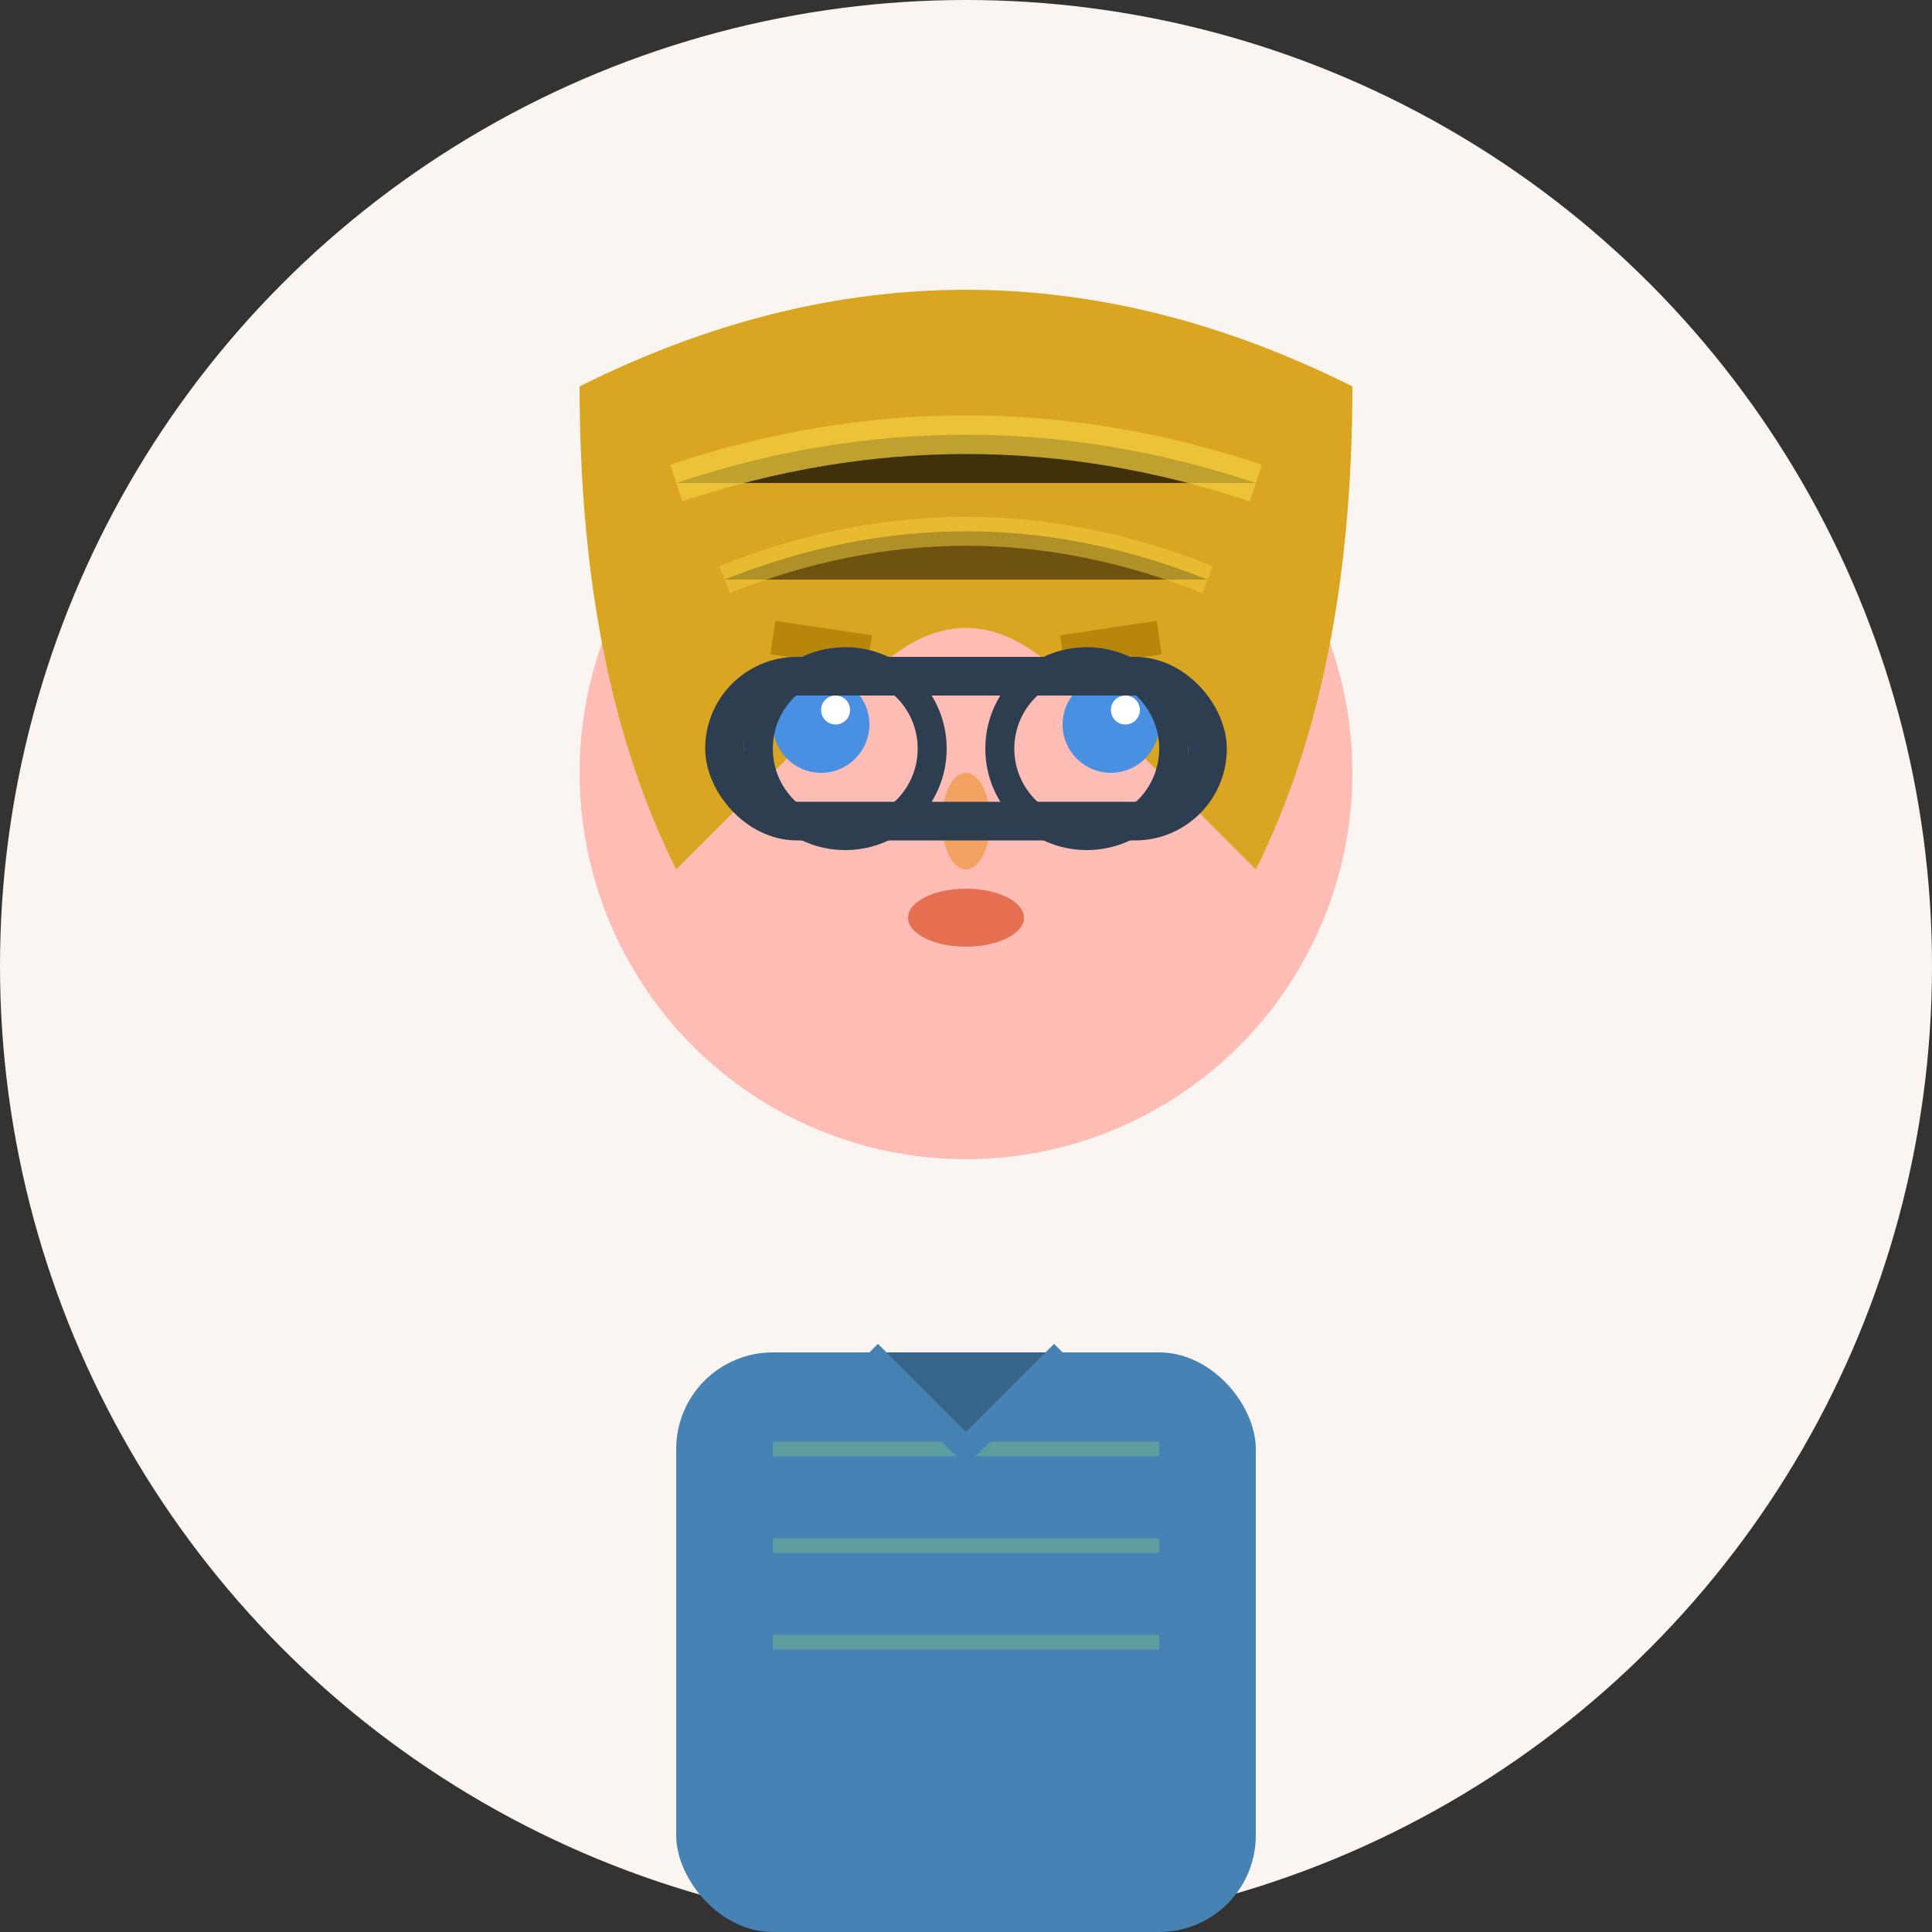<svg width="40" height="40" viewBox="0 0 40 40" xmlns="http://www.w3.org/2000/svg">
  <rect x="0" y="0" width="40" height="40" fill="#333333" stroke="none"/>
  <!-- Background circle -->
  <circle cx="20" cy="20" r="20" fill="#faf5f0"/>
  
  <!-- Face -->
  <circle cx="20" cy="16" r="8" fill="#fdbcb4"/>
  
  <!-- Hair (creative blonde style) -->
  <path d="M12 8 Q20 4 28 8 Q28 14 26 18 Q24 16 22 14 Q20 12 18 14 Q16 16 14 18 Q12 14 12 8" fill="#daa520"/>
  
  <!-- Hair highlights -->
  <path d="M14 10 Q20 8 26 10" stroke="#f4d03f" stroke-width="0.8" opacity="0.7"/>
  <path d="M15 12 Q20 10 25 12" stroke="#f4d03f" stroke-width="0.6" opacity="0.5"/>
  
  <!-- Eyes -->
  <circle cx="17" cy="15" r="1" fill="#4a90e2"/>
  <circle cx="23" cy="15" r="1" fill="#4a90e2"/>
  
  <!-- Eye highlights -->
  <circle cx="17.3" cy="14.7" r="0.3" fill="#ffffff"/>
  <circle cx="23.3" cy="14.7" r="0.3" fill="#ffffff"/>
  
  <!-- Eyelashes -->
  <path d="M16.5 14.2 L16.8 13.8" stroke="#2d1810" stroke-width="0.3"/>
  <path d="M17.5 14.2 L17.8 13.8" stroke="#2d1810" stroke-width="0.3"/>
  <path d="M22.5 14.2 L22.8 13.8" stroke="#2d1810" stroke-width="0.3"/>
  <path d="M23.5 14.2 L23.8 13.8" stroke="#2d1810" stroke-width="0.3"/>
  
  <!-- Eyebrows -->
  <path d="M16 13.2 L18 13.5" stroke="#b8860b" stroke-width="0.7"/>
  <path d="M22 13.5 L24 13.2" stroke="#b8860b" stroke-width="0.7"/>
  
  <!-- Nose -->
  <ellipse cx="20" cy="17" rx="0.5" ry="1" fill="#f4a261"/>
  
  <!-- Lips -->
  <ellipse cx="20" cy="19" rx="1.2" ry="0.6" fill="#e76f51"/>
  
  <!-- Creative glasses (trendy) -->
  <rect x="15" y="14" width="10" height="3" fill="none" stroke="#2c3e50" stroke-width="0.8" rx="1.5"/>
  <circle cx="17.5" cy="15.5" r="1.8" fill="none" stroke="#2c3e50" stroke-width="0.6"/>
  <circle cx="22.5" cy="15.5" r="1.8" fill="none" stroke="#2c3e50" stroke-width="0.6"/>
  
  <!-- Denim jacket -->
  <rect x="14" y="28" width="12" height="12" fill="#4682b4" rx="2"/>
  
  <!-- Denim texture -->
  <path d="M16 30 L24 30" stroke="#5f9ea0" stroke-width="0.3"/>
  <path d="M16 32 L24 32" stroke="#5f9ea0" stroke-width="0.3"/>
  <path d="M16 34 L24 34" stroke="#5f9ea0" stroke-width="0.3"/>
  
  <!-- Collar -->
  <path d="M18 28 L20 30 L22 28" fill="#36648b" stroke="#4682b4" stroke-width="0.5"/>
</svg>